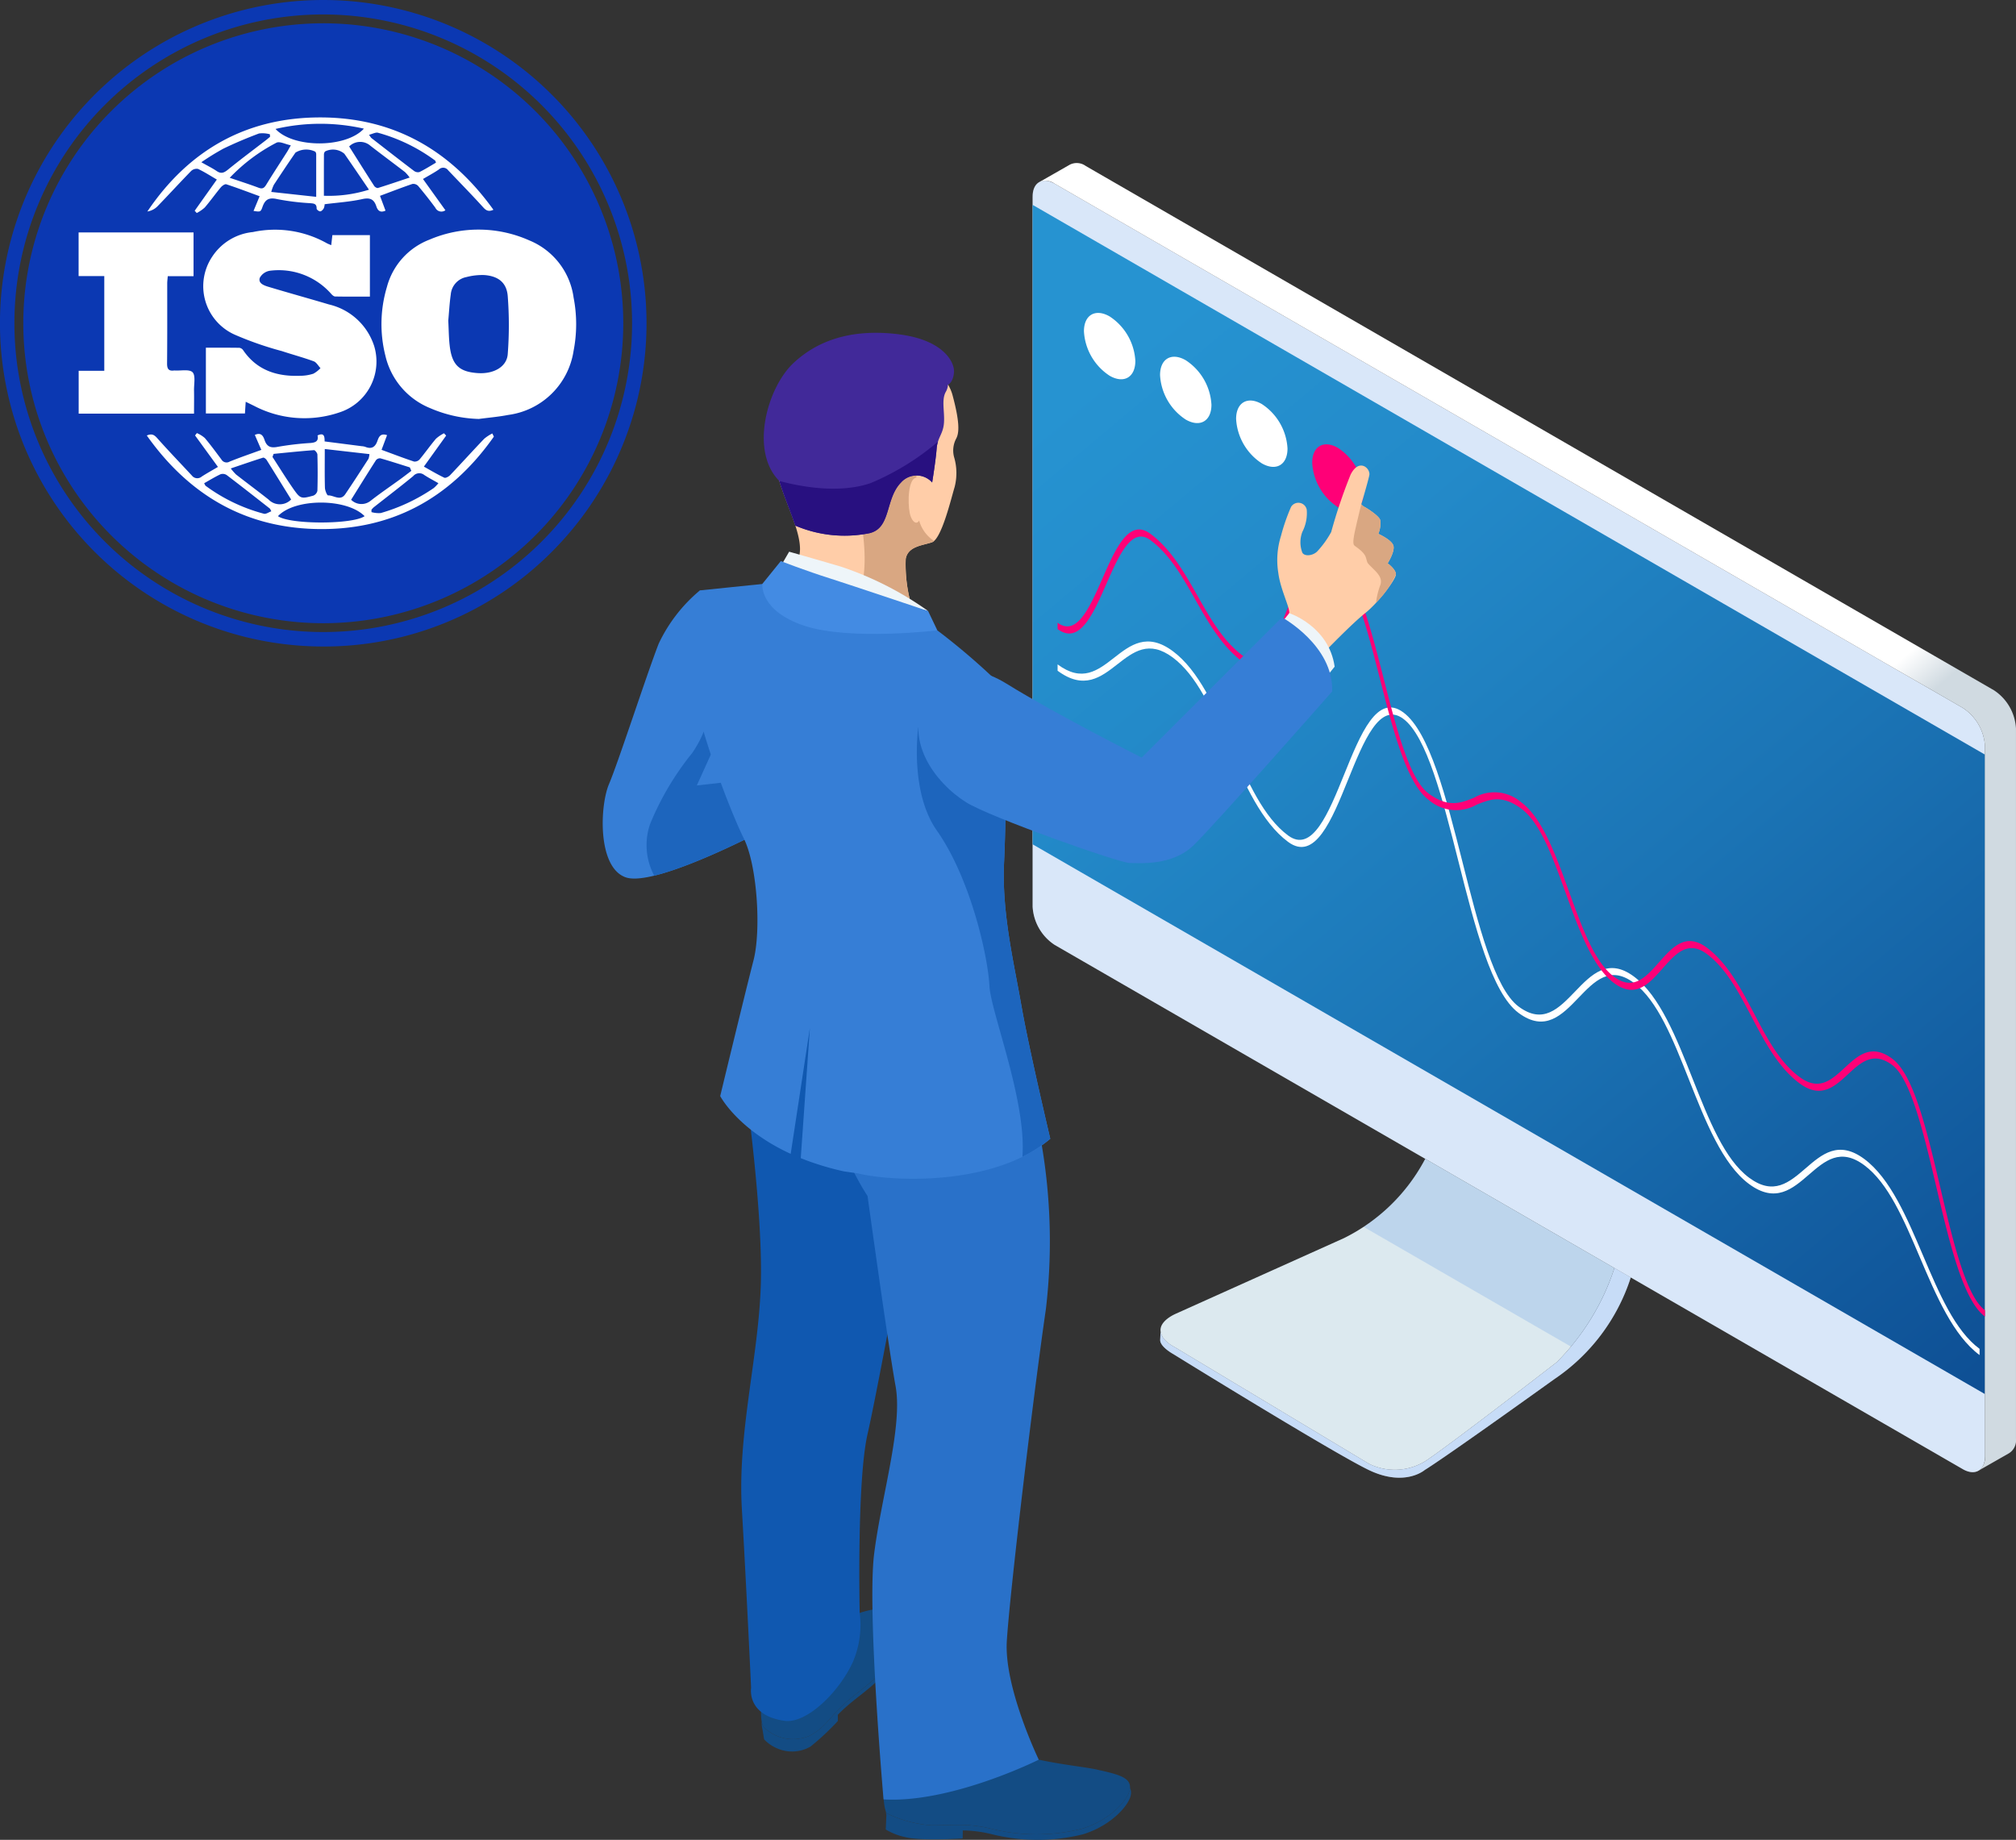 <svg xmlns="http://www.w3.org/2000/svg" xmlns:xlink="http://www.w3.org/1999/xlink" width="214.11" height="195.423" viewBox="0 0 214.11 195.423"><rect x="0" y="0" width="214.11" height="195.423" fill="#333333" stroke="none"/><defs><linearGradient id="a" x1="0.203" y1="0.057" x2="1.145" y2="1.461" gradientUnits="objectBoundingBox"><stop offset="0" stop-color="#2693d1"/><stop offset="0.16" stop-color="#238ac9"/><stop offset="0.4" stop-color="#1b74b5"/><stop offset="0.71" stop-color="#0e5095"/><stop offset="1" stop-color="#002770"/></linearGradient><linearGradient id="b" x1="0.678" y1="0.508" x2="0.698" y2="0.54" gradientUnits="objectBoundingBox"><stop offset="0" stop-color="#fff"/><stop offset="1" stop-color="#d0dae1"/></linearGradient></defs><g transform="translate(-1556.666 -7043.831)"><g transform="translate(1456.936 6944.519)"><g transform="translate(99.73 99.312)"><path d="M1233.169,1196.66a31.86,31.86,0,1,1-31.86-31.86A31.859,31.859,0,0,1,1233.169,1196.66Z" transform="translate(-1166.975 -1162.325)" fill="#0b38b2"/><path d="M1140.9,1170.579a34.334,34.334,0,1,1,24.278-10.056A34.11,34.11,0,0,1,1140.9,1170.579Zm0-67.135a32.8,32.8,0,1,0,32.8,32.8A32.838,32.838,0,0,0,1140.9,1103.445Z" transform="translate(-1106.57 -1101.91)" fill="#0b38b2"/><g transform="translate(8.356 12.473)"><path d="M2135.093,1741.656a13.93,13.93,0,0,1-5.17-1.149,7.941,7.941,0,0,1-4.752-5.563,13.719,13.719,0,0,1,.157-7.293,7.424,7.424,0,0,1,4.514-5.037,13.248,13.248,0,0,1,10.609.076,7.682,7.682,0,0,1,4.708,6.078,14.815,14.815,0,0,1,0,5.641,8.1,8.1,0,0,1-6.931,6.819c-1.032.2-2.088.289-3.133.428Zm-3.243-10.417c.048.911.05,1.775.148,2.629.238,2.059,1.015,2.791,3.008,2.919,1.653.106,3.054-.655,3.157-2.013a40.225,40.225,0,0,0,0-6.167c-.114-1.446-1.018-2.128-2.493-2.236a6.6,6.6,0,0,0-1.886.212,2.057,2.057,0,0,0-1.67,1.842c-.135.947-.185,1.906-.268,2.814Z" transform="translate(-2092.595 -1709.629)" fill="#fff"/><path d="M1649.02,1740.747c-.033.495-.055.837-.081,1.242h-4.148V1735c1.214,0,2.388-.008,3.561.011a.582.582,0,0,1,.392.245c1.492,2.191,3.667,2.836,6.167,2.725a4.5,4.5,0,0,0,1.3-.222,3,3,0,0,0,.751-.587c-.238-.25-.431-.622-.721-.729-1.107-.405-2.25-.709-3.37-1.08a35.446,35.446,0,0,1-5.067-1.77,5.639,5.639,0,0,1-2.326-8.285,5.857,5.857,0,0,1,4.3-2.592,11.245,11.245,0,0,1,7.86,1.189,4.618,4.618,0,0,0,.467.2c.043-.389.08-.713.119-1.066h3.986v6.535c-1.24,0-2.464.011-3.688-.014-.155,0-.337-.175-.454-.313a7.418,7.418,0,0,0-6.448-2.425,1.471,1.471,0,0,0-1.106.761c-.184.581.454.808.912.946,2.141.645,4.3,1.241,6.44,1.878a6.618,6.618,0,0,1,4.794,4.406,5.675,5.675,0,0,1-3.663,7.052,11.533,11.533,0,0,1-9.092-.691c-.258-.125-.515-.251-.882-.43Z" transform="translate(-1631.281 -1710.541)" fill="#fff"/><path d="M1319.927,1733.827h-2.745c-.023.292-.057.531-.058.769,0,2.831.011,5.663-.016,8.494-.005.575.159.835.745.754a.379.379,0,0,1,.073,0c.654.041,1.559-.158,1.892.191s.142,1.25.153,1.909c.015.808,0,1.616,0,2.482h-12.251v-4.548h2.72v-10.059h-2.727v-4.639h12.207v4.648Z" transform="translate(-1307.72 -1716.965)" fill="#fff"/><path d="M1528.43,2271.037c-4.641,6.6-10.972,10.06-19.107,9.807-7.553-.234-13.382-3.754-17.753-9.925.566-.25.821-.04,1.134.312,1.191,1.338,2.434,2.63,3.654,3.943a.72.72,0,0,0,1.044.106c.55-.355,1.125-.671,1.724-1.025l-2.431-3.342.193-.253a3.256,3.256,0,0,1,.845.527c.619.732,1.183,1.51,1.76,2.276a.631.631,0,0,0,.873.228c1.086-.442,2.2-.819,3.366-1.246l-.689-1.588c.658-.309.89.116,1.03.531.257.764.693.88,1.458.724a31.36,31.36,0,0,1,3.439-.4c.517-.047.865-.186.733-.8.71-.336.75.118.752.635l3.947.507a1.438,1.438,0,0,1,.362.065c.666.276,1.065.035,1.294-.618.15-.427.328-.857,1.027-.62l-.583,1.558c1.183.435,2.3.864,3.441,1.245a.7.7,0,0,0,.593-.219c.6-.718,1.134-1.487,1.74-2.2a3.867,3.867,0,0,1,.856-.583l.229.246-2.365,3.295c.722.4,1.427.826,2.168,1.177.136.065.469-.111.616-.266,1.218-1.281,2.4-2.592,3.624-3.871a4.411,4.411,0,0,1,.859-.561l.164.33Zm-17.959,1.314c0,1.515-.02,2.815.016,4.114.008.288.225.817.333.813.609-.02,1.307.644,1.828-.126.841-1.24,1.651-2.5,2.466-3.758a1.929,1.929,0,0,0,.1-.5l-4.744-.541Zm-5.435.521-.118.323c.719,1.108,1.412,2.234,2.165,3.318.791,1.139.86,1.152,2.174.792a.724.724,0,0,0,.431-.52c.037-1.277.034-2.556,0-3.834,0-.169-.25-.485-.365-.477C1507.893,2272.579,1506.465,2272.731,1505.036,2272.871Zm1.862,4.841c-.868-1.4-1.728-2.8-2.6-4.193-.076-.121-.286-.278-.38-.249-1.107.349-2.2.73-3.429,1.145a5.515,5.515,0,0,0,.566.65c1.143.891,2.306,1.756,3.444,2.653a1.671,1.671,0,0,0,2.4-.007Zm6.371.031a1.554,1.554,0,0,0,2.091.092c1.023-.8,2.1-1.528,3.147-2.291.39-.284.771-.581,1.157-.872l-.161-.368c-1.041-.326-2.08-.664-3.129-.964a.549.549,0,0,0-.467.2C1515.022,2274.922,1514.16,2276.316,1513.269,2277.743Zm-7.768,1.742c1.278.9,7.937.891,9.2,0C1512.811,2277.561,1507.293,2277.563,1505.5,2279.485Zm9.929-.676c0,.082,0,.163,0,.245a2.834,2.834,0,0,0,.985.1,19.376,19.376,0,0,0,5.624-2.653,3.712,3.712,0,0,0,.5-.518c-.559-.322-1.055-.576-1.517-.882a.84.84,0,0,0-1.16.129c-1.379,1.134-2.8,2.215-4.2,3.32a2.1,2.1,0,0,0-.236.257Zm-17.771-2.823c.1.184.115.24.15.267a18.275,18.275,0,0,0,6.2,2.974c.217.059.509-.163.784-.26-.105-.2-.116-.259-.151-.285-1.524-1.193-3.044-2.391-4.585-3.562a.761.761,0,0,0-.649-.091c-.591.275-1.148.622-1.747.958Z" transform="translate(-1484.334 -2237.133)" fill="#fff"/><path d="M1504.326,1428.755l.647-1.565c-1.2-.439-2.362-.883-3.54-1.269-.148-.048-.448.164-.587.331-.582.7-1.107,1.446-1.7,2.135a3.985,3.985,0,0,1-.851.586l-.218-.241,2.353-3.313c-.682-.4-1.32-.811-2-1.131a.851.851,0,0,0-.733.224c-1.218,1.247-2.393,2.538-3.608,3.788a1.958,1.958,0,0,1-1.039.512c4.387-6.51,10.493-9.988,18.342-9.993,7.8-.005,13.86,3.466,18.411,9.808-.6.278-.855,0-1.177-.359-1.189-1.307-2.428-2.568-3.644-3.85a.648.648,0,0,0-.969-.071c-.521.358-1.084.655-1.69,1.013l2.381,3.319a.711.711,0,0,1-1.069-.268q-.876-1.187-1.827-2.317a.713.713,0,0,0-.609-.209c-1.135.386-2.254.822-3.442,1.265l.586,1.57c-.554.255-.823,0-.975-.459-.248-.749-.662-.951-1.489-.767-1.29.287-2.625.369-4,.545a1.288,1.288,0,0,1-.094.436c-.083.141-.245.318-.378.323s-.383-.191-.38-.294c.014-.552-.328-.541-.725-.578a25.709,25.709,0,0,1-3.438-.425c-.881-.207-1.306.012-1.588.829-.189.547-.246.527-.951.422Zm6.656-1.5c0-1.646,0-3.088,0-4.531a.425.425,0,0,0-.1-.268,2.166,2.166,0,0,0-2.1.1c-.784,1.129-1.543,2.275-2.3,3.424a4.167,4.167,0,0,0-.272.753Zm.817-.116a14.161,14.161,0,0,0,4.788-.644c-.922-1.351-1.757-2.589-2.61-3.814a1.863,1.863,0,0,0-2.046-.25.473.473,0,0,0-.127.324c-.008,1.441-.005,2.882-.005,4.383Zm2.684-5.236c.9,1.427,1.772,2.82,2.661,4.2.073.114.294.243.4.21,1.088-.338,2.167-.707,3.366-1.107a4.622,4.622,0,0,0-.5-.584c-1.226-.941-2.469-1.861-3.69-2.809A1.646,1.646,0,0,0,1514.483,1421.905Zm-12.689,3.328c1.12.382,2.108.694,3.075,1.059.425.16.6.013.813-.335.715-1.17,1.469-2.315,2.205-3.473.113-.177.208-.366.4-.7-.591-.122-1.178-.448-1.524-.279a18.742,18.742,0,0,0-4.965,3.73Zm14.254-5.219a20.921,20.921,0,0,0-9.385.031C1508.543,1422.095,1514.129,1422.093,1516.048,1420.014Zm-17.264,3.568c.706.4,1.193.638,1.635.939s.75.2,1.156-.125c1.333-1.083,2.712-2.11,4.073-3.16.148-.115.29-.238.434-.357-.006-.089-.013-.178-.019-.268a2.924,2.924,0,0,0-1.158-.084c-1.285.483-2.554,1.017-3.79,1.615a26.939,26.939,0,0,0-2.332,1.441Zm17.82-2.916a2.039,2.039,0,0,0,.228.333c1.51,1.174,3.018,2.351,4.542,3.507a.69.69,0,0,0,.581.116c.6-.3,1.178-.662,1.752-1-.062-.141-.069-.2-.1-.225a18.4,18.4,0,0,0-6.059-2.947c-.254-.068-.579.123-.94.211Z" transform="translate(-1485.756 -1418.82)" fill="#fff"/></g></g></g><g transform="translate(1605.148 6809.617)" style="isolation:isolate"><path d="M188.793,259c0-1.488,1.053-2.1,2.343-1.352l96.456,55.688a5.2,5.2,0,0,1,2.343,4.058v75.44c0,1.488-1.057,2.1-2.347,1.355L191.133,338.5a5.2,5.2,0,0,1-2.343-4.058V259Z" transform="translate(-127.602 -3.921)" fill="#fff"/><path d="M188.793,259c0-1.488,1.053-2.1,2.343-1.352l96.456,55.688a5.2,5.2,0,0,1,2.343,4.058v75.44c0,1.488-1.057,2.1-2.347,1.355L191.133,338.5a5.2,5.2,0,0,1-2.343-4.058V259Z" transform="translate(-127.602 -3.921)" fill="#438be3" opacity="0.2"/><path d="M188.79,333.17l0-67.92,101.143,58.391,0,67.924Z" transform="translate(-127.602 -9.275)" fill="url(#a)"/><path d="M291.4,388.911v-75.44a5.192,5.192,0,0,0-2.343-4.058L192.6,253.725a1.654,1.654,0,0,0-1.64-.165h0l3.251-1.857a1.625,1.625,0,0,1,1.685.139l96.456,55.688a5.2,5.2,0,0,1,2.343,4.061v75.44a1.619,1.619,0,0,1-.736,1.54l-3.206,1.831h0a1.679,1.679,0,0,0,.645-1.488Z" transform="translate(-129.069 0)" fill="url(#b)"/><path d="M232.193,594.374l17.979-8.084a19.542,19.542,0,0,0,8.644-8.43l20.089,11.6a25.288,25.288,0,0,1-6.119,10s-11.033,8.554-13.937,10.5a6.2,6.2,0,0,1-6.006.3l-20.66-12.407s-1.154-.554-1.42-1.41l-.058-.275c-.126-1.086,1.488-1.789,1.488-1.789Z" transform="translate(-155.927 -220.561)" fill="#dce9ef"/><path d="M232.1,622.032l20.66,12.408a6.2,6.2,0,0,0,6.006-.3c2.9-1.948,13.937-10.5,13.937-10.5a25.289,25.289,0,0,0,6.12-10l1.734,1a20.655,20.655,0,0,1-8.135,10.816c-12.417,8.907-13.74,9.633-13.74,9.633s-2.117,1.861-5.97,0-20.738-12.3-20.738-12.3-1.4-.758-1.4-1.491l.052-1.079c-.052,1.079,1.471,1.812,1.471,1.812Z" transform="translate(-155.84 -244.744)" fill="#fff"/><path d="M232.1,622.032l20.66,12.408a6.2,6.2,0,0,0,6.006-.3c2.9-1.948,13.937-10.5,13.937-10.5a25.289,25.289,0,0,0,6.12-10l1.734,1a20.655,20.655,0,0,1-8.135,10.816c-12.417,8.907-13.74,9.633-13.74,9.633s-2.117,1.861-5.97,0-20.738-12.3-20.738-12.3-1.4-.758-1.4-1.491l.052-1.079c-.052,1.079,1.471,1.812,1.471,1.812Z" transform="translate(-155.84 -244.744)" fill="#438be3" opacity="0.3"/><path d="M303.8,577.86l20.089,11.6a24.436,24.436,0,0,1-4.612,8.349L297.26,585.094A19.847,19.847,0,0,0,303.8,577.86Z" transform="translate(-200.915 -220.561)" fill="#438be3" opacity="0.2"/><path d="M294.881,484.129c-2.806-2.084-4.6-6.3-6.342-10.388-1.727-4.058-3.358-7.889-5.9-9.776s-4.172-.476-5.9,1.018-3.534,3.057-6.34.976-4.61-6.625-6.35-11.014c-1.727-4.359-3.358-8.476-5.891-10.356S254,444.4,252.271,446.2s-3.537,3.676-6.35,1.588c-2.851-2.117-4.646-9.215-6.38-16.077-1.654-6.544-3.365-13.312-5.861-15.163s-4.207,2.376-5.861,6.463c-1.734,4.288-3.529,8.722-6.38,6.606-2.8-2.081-4.6-6.149-6.337-10.084-1.727-3.912-3.358-7.6-5.9-9.494s-4.177-.616-5.9.729-3.534,2.755-6.337.674v-.674c2.611,1.938,4.262.651,6.012-.713,1.717-1.339,3.491-2.723,6.229-.69s4.512,6.051,6.229,9.938c1.749,3.961,3.4,7.7,6.012,9.639,2.561,1.9,4.293-2.379,5.969-6.521,1.714-4.236,3.486-8.618,6.271-6.551s4.557,9.079,6.271,15.859c1.676,6.628,3.408,13.48,5.969,15.383,2.6,1.932,4.252.214,6-1.6,1.717-1.786,3.494-3.633,6.239-1.595s4.522,6.521,6.239,10.858c1.749,4.415,3.4,8.583,6,10.515s4.26.506,6.007-1c1.717-1.484,3.491-3.021,6.231-.985s4.515,6.2,6.231,10.239c1.749,4.11,3.4,7.99,6.009,9.925v.674Z" transform="translate(-133.125 -105.985)" fill="#fff"/><path d="M295.472,455.229c-2.33-1.728-3.776-7.87-5.177-13.811-1.325-5.627-2.7-11.442-4.672-12.907-2.022-1.5-3.329-.292-4.712.985-1.406,1.3-2.857,2.645-5.139.953-2.256-1.673-3.708-4.431-5.108-7.1-1.386-2.635-2.7-5.124-4.74-6.641-2.014-1.494-3.321-.013-4.7,1.553-1.406,1.591-2.86,3.241-5.146,1.543s-3.745-5.718-5.151-9.6c-1.383-3.821-2.688-7.432-4.7-8.923-2.047-1.517-3.357-.989-4.742-.428a4.422,4.422,0,0,1-5.108-.519c-2.322-1.721-3.773-7.39-5.174-12.874-1.325-5.183-2.7-10.541-4.674-12.009s-3.352,1.857-4.674,5.076c-1.4,3.4-2.852,6.923-5.174,5.2-2.249-1.666-3.7-4.223-5.1-6.693-1.388-2.447-2.7-4.758-4.753-6.282-1.984-1.471-3.352,1.65-4.677,4.667-1.4,3.2-2.852,6.5-5.172,4.781v-.674c2.037,1.51,3.422-1.65,4.765-4.706,1.386-3.157,2.819-6.421,5.086-4.742,2.2,1.627,3.627,4.152,5.01,6.593,1.406,2.48,2.733,4.82,4.838,6.382,2.034,1.507,3.422-1.861,4.763-5.118,1.386-3.364,2.817-6.839,5.086-5.157s3.7,7.283,5.086,12.7c1.343,5.248,2.728,10.673,4.763,12.184,2.1,1.556,3.428,1.021,4.831.454a4.349,4.349,0,0,1,5.02.493c2.239,1.659,3.675,5.63,5.063,9.468,1.4,3.87,2.723,7.526,4.785,9.056s3.39.036,4.79-1.553c1.388-1.572,2.824-3.2,5.058-1.543,2.2,1.634,3.634,4.356,5.02,6.991,1.4,2.671,2.728,5.189,4.828,6.748,2.077,1.54,3.4.314,4.8-.979s2.824-2.612,5.05-.959c2.274,1.685,3.642,7.487,5.091,13.626,1.343,5.7,2.731,11.587,4.76,13.091v.674Z" transform="translate(-133.137 -81.169)" fill="#f07"/><path d="M211.068,305.76c0,1.741-1.222,2.444-2.729,1.575a6.028,6.028,0,0,1-2.729-4.726c0-1.741,1.222-2.444,2.729-1.575A6.028,6.028,0,0,1,211.068,305.76Z" transform="translate(-138.971 -33.209)" fill="#fff"/><path d="M236,320.12c0,1.741-1.222,2.444-2.729,1.575a6.028,6.028,0,0,1-2.729-4.726c0-1.741,1.222-2.444,2.729-1.575A6.028,6.028,0,0,1,236,320.12Z" transform="translate(-155.82 -42.915)" fill="#fff"/><path d="M260.928,334.47c0,1.741-1.222,2.444-2.729,1.575a6.028,6.028,0,0,1-2.729-4.726c0-1.741,1.222-2.444,2.729-1.575A6.028,6.028,0,0,1,260.928,334.47Z" transform="translate(-172.67 -52.614)" fill="#fff"/><path d="M285.858,348.83c0,1.741-1.222,2.444-2.729,1.575a6.028,6.028,0,0,1-2.729-4.726c0-1.741,1.222-2.444,2.729-1.575A6.028,6.028,0,0,1,285.858,348.83Z" transform="translate(-189.519 -62.319)" fill="#f07"/></g><g transform="translate(1620.67 7079.184)"><g transform="translate(0.005 -0.004)"><g transform="translate(29.83 148.954)"><path d="M71.791,248.975c-2.313-.51-9.606-.971-12.162-3.655l-10.188,3.333s-.692,3.236,0,4.955a13.007,13.007,0,0,0,4.815,1.293c2.222,0,3.837-.255,6.339.37a19.936,19.936,0,0,0,9.581,0c3.1-.923,5.094-3.242,5.137-4.347s-1.2-1.433-3.516-1.943Z" transform="translate(-49.133 -245.32)" fill="#134c84"/><path d="M75.458,254.59c-.073,1.117-2.052,3.4-5.131,4.323a19.937,19.937,0,0,1-9.581,0c-2.5-.625-4.117-.37-6.339-.37a13.007,13.007,0,0,1-4.815-1.293.812.812,0,0,1-.055-.158,2.26,2.26,0,0,0,.049.346l-.067,1.542a6.557,6.557,0,0,0,2.022.8c1.567.443,6.145.152,6.145.152s.012-.437.012-.85a13.464,13.464,0,0,1,3.157.419,19.988,19.988,0,0,0,9.575,0c3.1-.929,5.088-3.242,5.137-4.353A1.028,1.028,0,0,0,75.458,254.59Z" transform="translate(-49.285 -248.961)" fill="#134c84"/></g><g transform="translate(16.812 135.538)"><path d="M27.983,230.841s-.65,4.038,0,4.948a4.461,4.461,0,0,0,5,.862c1.724-1.02,1.87-1.8,3.692-3.449,1.73-1.573,4.378-3.042,5.088-5.434.546-1.846.1-4.013-.82-4.451s-4.517.65-6.345,2.253-6.606,5.27-6.606,5.27Z" transform="translate(-27.694 -223.223)" fill="#134c84"/><path d="M41.809,229.793c-.71,2.392-3.352,3.868-5.088,5.434-1.822,1.652-1.967,2.429-3.692,3.449a4.441,4.441,0,0,1-5-.862,1.51,1.51,0,0,1-.213-.6,2.894,2.894,0,0,0,.085.838l.17,1.056a4.07,4.07,0,0,0,1.506,1.014A3.931,3.931,0,0,0,33,239.884a26.753,26.753,0,0,0,2.908-2.72s0-.3-.006-.656c.231-.237.492-.5.808-.777,1.73-1.566,4.378-3.042,5.088-5.434a5.717,5.717,0,0,0,.225-1.907,5.876,5.876,0,0,1-.225,1.4Z" transform="translate(-27.743 -225.253)" fill="#134c84"/></g><path d="M25.291,187.675s-.54,2.951,3.54,3.534c2.3.334,5.738-2.945,7.256-6.224a10.016,10.016,0,0,0,.735-5.24s-.316-13.947.832-18.986,4.627-24.141,4.627-24.141L36.84,111.45l-12.125,12.7s1.767,12.386,1.615,20.267-2.508,16.017-2.022,24.311.978,18.944.978,18.944Z" transform="translate(-9.526 -43.778)" fill="#1058b0"/><path d="M62.061,136.648a61.309,61.309,0,0,1,.9,19.891c-1.427,9.836-3.849,30.31-4.147,35.247s3.394,12.587,3.394,12.587-9.253,4.633-16.485,4.22c0,0-1.755-20.025-1-26.078s3.06-13.534,2.277-17.821-2.975-20.189-2.975-20.189a26.709,26.709,0,0,1-3.564-8.391c-.7-4.032,21.6.534,21.6.534Z" transform="translate(-15.894 -52.813)" fill="#2971c9"/><path d="M12.929,47.118c-.109,0-2.6-2.058-2.6-2.058a16.551,16.551,0,0,0-4.372,5.647C4.75,53.779,1.659,63.324.676,65.631s-1.245,8.889,1.8,9.915,14.08-4.754,14.08-4.754L12.935,47.118Z" transform="translate(-0.005 -17.698)" fill="#367ed6"/><path d="M18.258,70.695l-3.922-4.1a11.485,11.485,0,0,1-1.846,4.244,30.047,30.047,0,0,0-4.451,7.535,6.907,6.907,0,0,0,.455,5.446c4.4-1.075,11.069-4.566,11.069-4.566l-1.305-8.555Z" transform="translate(-3.021 -26.156)" fill="#1d65bd"/><path d="M18.261,72.67,16.47,76.623l3.254-.364Z" transform="translate(-6.473 -28.544)" fill="#367ed6"/><g transform="translate(16.955)"><path d="M27.93,27.574s4.1-.874,4-4-3.333-7.48-2.872-12.247,4.408-7.99,8.968-9.223,9.326,2.356,10.1,5.228.729,4.026.383,4.651a2.7,2.7,0,0,0-.219,1.931,5.949,5.949,0,0,1,.061,3.2c-.383,1.269-1.39,5.531-2.417,5.871s-2.532.425-2.775,1.749a15.7,15.7,0,0,0,1.123,6.46s-2.957,2.775-9.7,1.67S27.93,27.58,27.93,27.58Z" transform="translate(-27.93 -0.728)" fill="#ffcda8"/><path d="M50.007,39.874a15.588,15.588,0,0,1-1.123-6.46c.243-1.33,1.749-1.409,2.775-1.749a.716.716,0,0,0,.237-.146,3.792,3.792,0,0,1-1.67-2.55c-.213-2.089-.213-5.009-.213-5.009s-5.137,2.963-5.95,2.963,2.143,8.185-1.111,11.943c-1.239,1.427.255,2.277,2.574,2.781a8.7,8.7,0,0,0,4.481-1.773Z" transform="translate(-33.655 -9.41)" fill="#d9a782"/><path d="M55.076,26.556s.158-1.33-.723-1.239-.947,2.611-.716,3.758,1.081,1.639,1.239-.115.2-2.4.2-2.4Z" transform="translate(-37.984 -9.941)" fill="#ffcda8"/><path d="M42.551.156q-7-.874-11.2,3.036c-2.8,2.6-4.687,9.375-1.524,12.538h0c.528,1.706,1.226,3.309,1.7,4.742a13.344,13.344,0,0,0,7.9.8c2.3-.565,1.621-3.643,3.327-5.38a2.211,2.211,0,0,1,3.309,0s.383-2.362.474-3.576.7-1.554.783-2.769-.291-2.453.206-3.3a1.691,1.691,0,0,0,.219-.729s.565-.249.638-1.342S47.214.745,42.545.162Z" transform="translate(-28.028 0.004)" fill="#412999"/><path d="M47.136,23.369s.383-2.362.474-3.576a3.473,3.473,0,0,1,.14-.753,27.14,27.14,0,0,1-7.122,4.39c-2.939,1.026-6.673.6-9.727-.213.528,1.706,1.226,3.309,1.7,4.742a13.344,13.344,0,0,0,7.9.8c2.3-.565,1.621-3.643,3.327-5.38a2.211,2.211,0,0,1,3.309,0Z" transform="translate(-29.097 -7.477)" fill="#281080"/></g><path d="M31.16,39.814l.886-1.524s2.386.668,5.513,1.591a35.155,35.155,0,0,1,9.253,4.712S32.5,40.858,31.166,39.814Z" transform="translate(-12.243 -15.039)" fill="#eef5f9"/><path d="M50.746,88.658c-.747-4.36-2.083-9.733-1.84-15.125s.4-15.714-.747-17.772c-.516-.923.686-.765-.613-2.119a71.177,71.177,0,0,0-5.714-4.821L25.184,44.237,24.037,43.8l-7.432.765s-1.063,7.8-.419,11.658,3.655,11.81,5.088,14.706,1.84,9.757,1.026,12.921c-.959,3.734-3.54,14.426-3.54,14.426s1.822,3.534,7.486,6.139l2.04-13.376-.971,13.831a28.842,28.842,0,0,0,4.608,1.409l1.445.206c3.868.941,14.59,1.324,20.45-3.673,0,0-2.332-9.854-3.066-14.153Z" transform="translate(-6.28 -17.204)" fill="#367ed6"/><path d="M45.535,45.237s-7.9-2.659-10.322-3.431c-2.781-.88-5.325-1.876-5.325-1.876l-1.961,2.423s-.334,2.866,4.487,4.457,14.1.48,14.1.48l-.984-2.058Z" transform="translate(-10.971 -15.683)" fill="#438be3"/><path d="M69.125,112.718s-2.332-9.854-3.066-14.153c-.747-4.36-2.083-9.733-1.84-15.125.146-3.194.261-8.124.091-12.034l-9.2-2.386s-.965,6.788,1.973,10.96c3.582,5.1,5.422,13.327,5.586,16.509.14,2.775,3.953,12.2,3.5,18.136a14.361,14.361,0,0,0,2.951-1.907Z" transform="translate(-21.593 -27.111)" fill="#1d65bd"/><g transform="translate(71.657 14.103)"><path d="M122.945,43.112s2.987-3.1,4.39-4.208,3.236-3.564,3.273-4.1-.874-1.2-.874-1.2.8-1.269.607-1.888-1.6-1.245-1.6-1.245a2.787,2.787,0,0,0,.194-1.488c-.194-.51-1.658-1.39-1.706-1.39s-.3-.255-.3-.255.71-2.38.856-3.091-1.075-1.864-1.985-.073a55.607,55.607,0,0,0-2.064,6.108,10.126,10.126,0,0,1-1.512,2.089c-.492.449-1.324.516-1.554.1a3.086,3.086,0,0,1,0-2.2,4.361,4.361,0,0,0,.468-2.368.906.906,0,0,0-1.664-.291,20.758,20.758,0,0,0-1.075,3.1,8.5,8.5,0,0,0-.279,3.916c.219,1.743,1.239,3.686,1.16,4.275s-.279,2.3-.279,2.3l3.947,1.913Z" transform="translate(-118.022 -23.223)" fill="#ffcda8"/><path d="M134.955,36.266s.8-1.269.607-1.888-1.6-1.245-1.6-1.245a2.787,2.787,0,0,0,.194-1.488c-.194-.51-1.658-1.39-1.706-1.39s-.3-.255-.3-.255-.607,2.471-.735,3.169-.146,1.05,0,1.2,1.032.65,1.226,1.275.061.486.613,1.038,1.166,1.087.941,1.84a8.042,8.042,0,0,0-.474,1.925,9.991,9.991,0,0,0,2.107-2.987C135.866,36.922,134.955,36.266,134.955,36.266Z" transform="translate(-123.244 -25.885)" fill="#d9a782"/></g><path d="M118.78,50.048l.8-1.008s4.208,1.366,4.821,5.683l-1.475,1.834-4.141-6.515Z" transform="translate(-46.663 -19.262)" fill="#eef5f9"/><path d="M56.878,56.85s2.55-3.23,7.754,0,14.3,7.82,14.3,7.82l14.9-14.9s5.489,2.987,5.331,7.875c0,0-12.429,14.123-14.712,16.333s-5.683,1.888-6.782,1.888-14.821-4.845-17.383-6.448c-3.145-1.973-7.511-7.049-3.412-12.569Z" transform="translate(-21.689 -19.549)" fill="#367ed6"/></g></g></g></svg>
